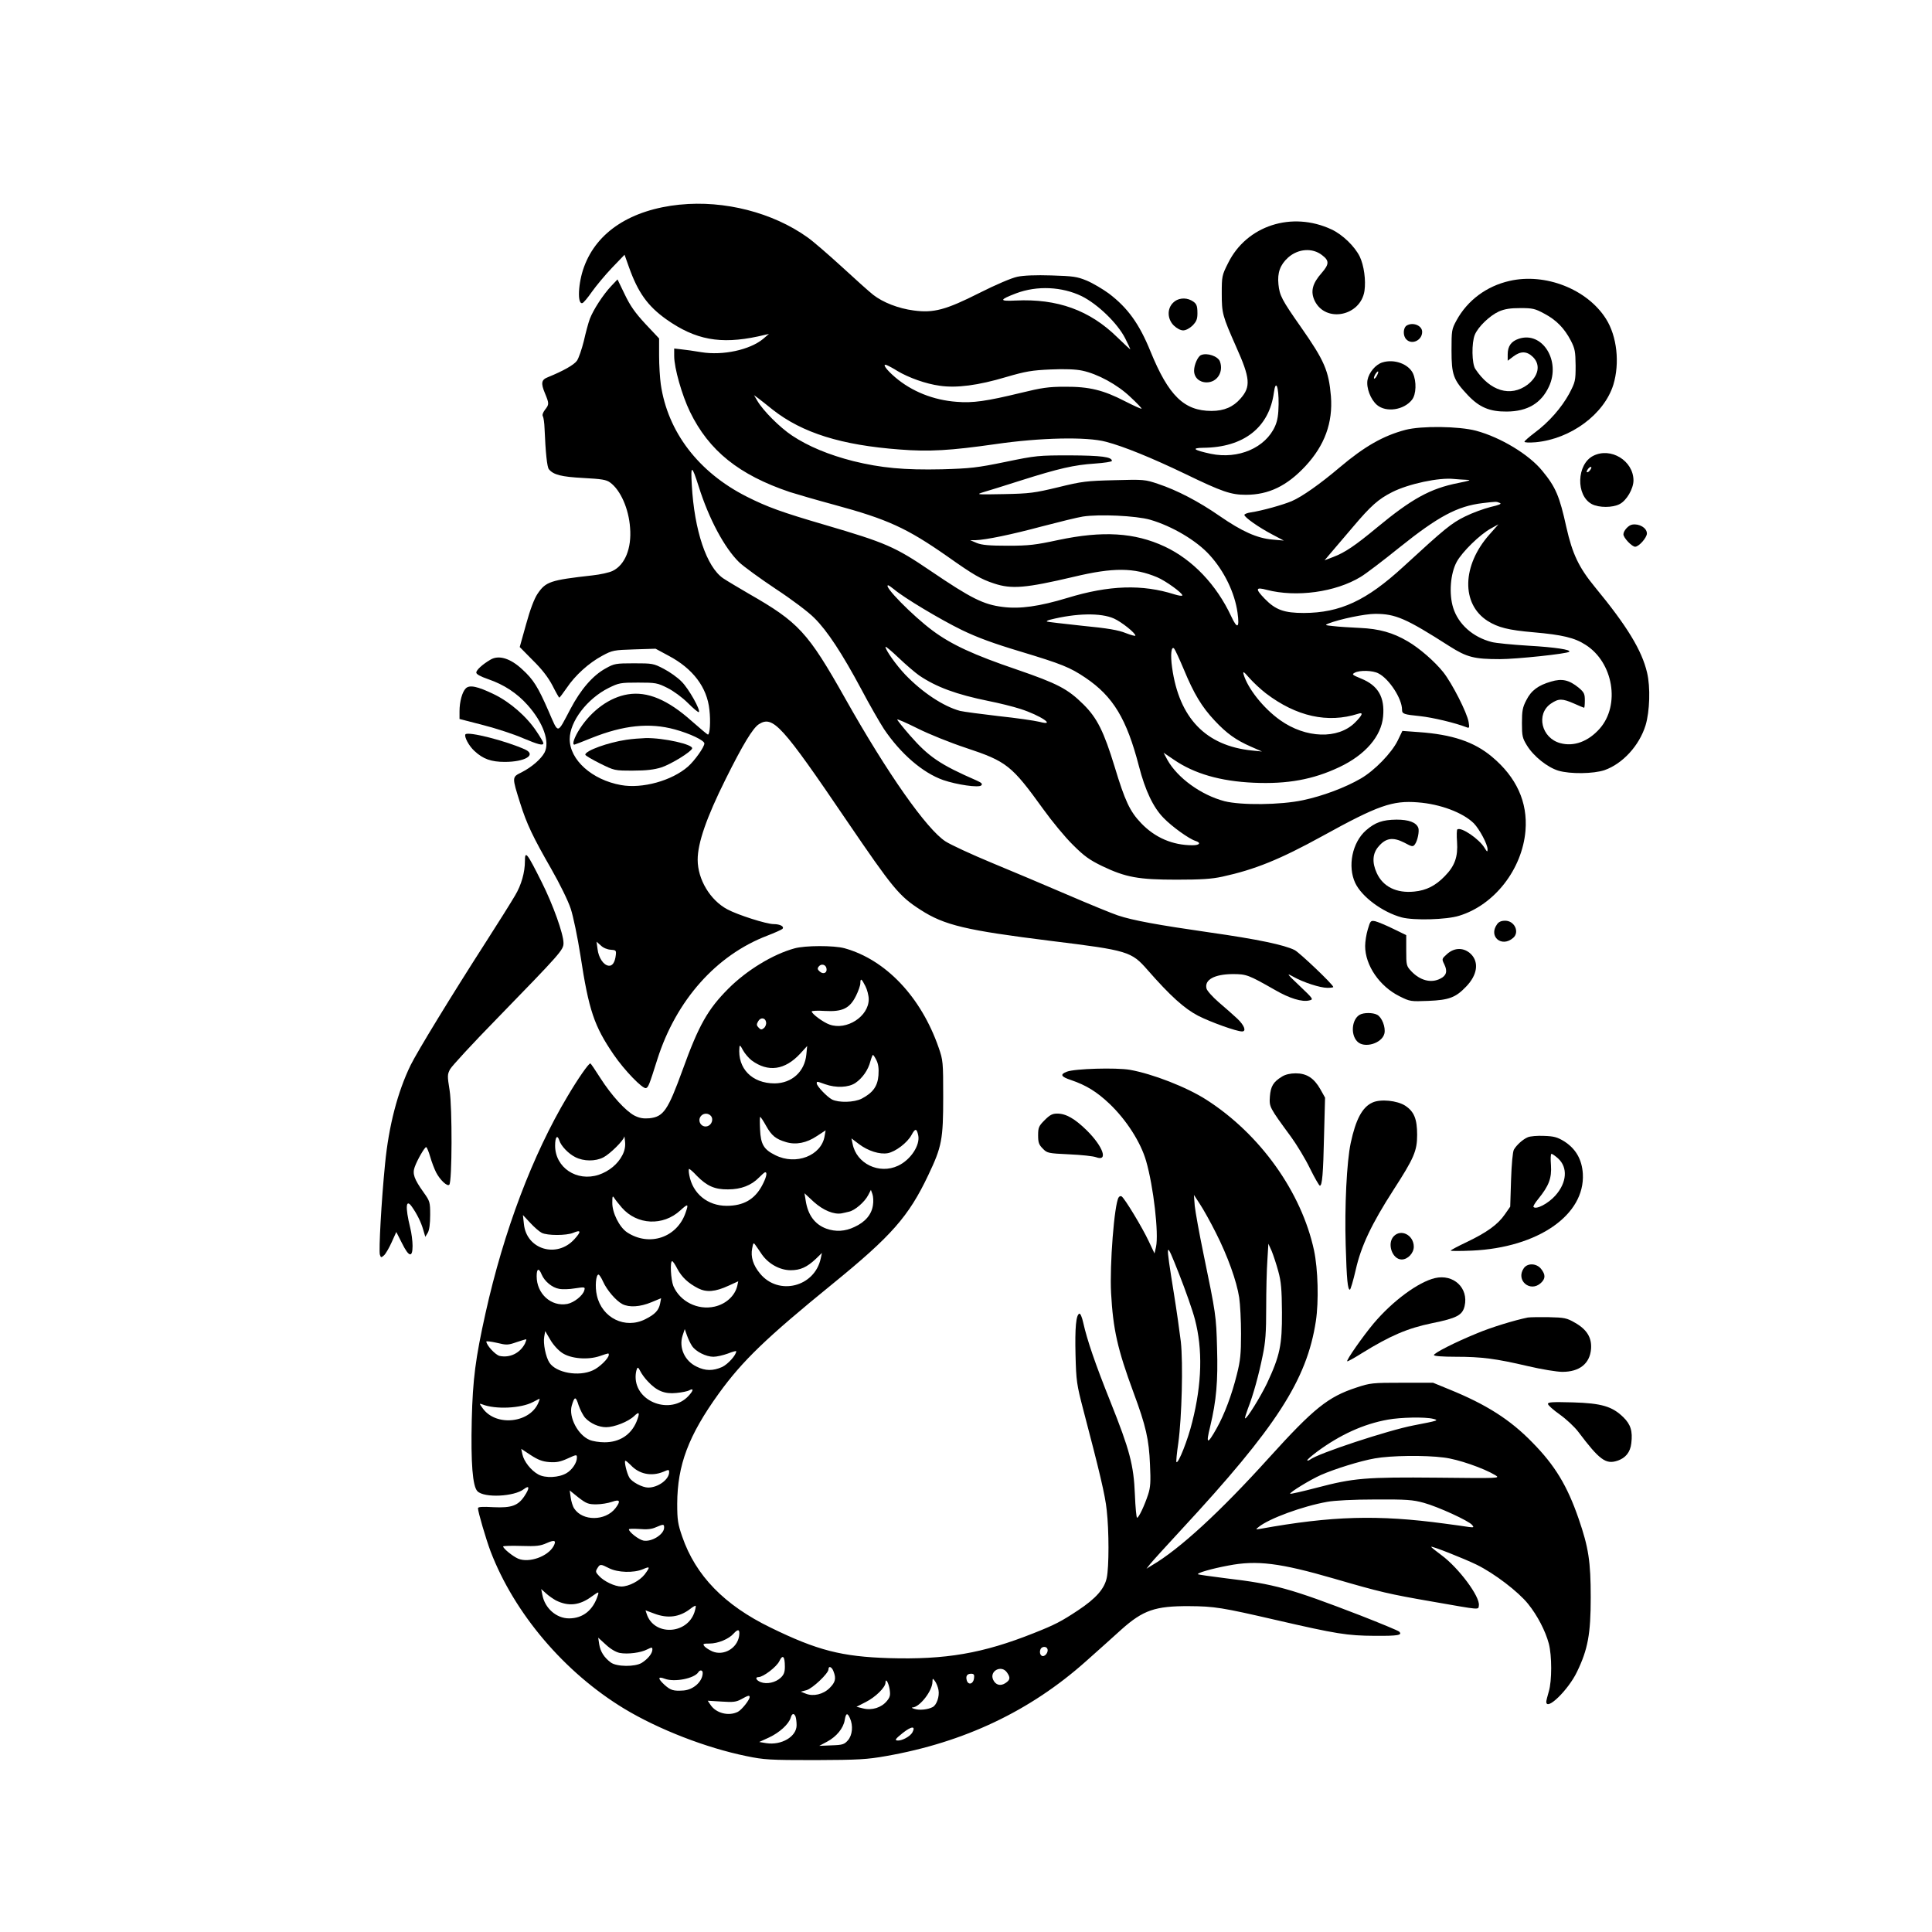 <?xml version="1.0" encoding="UTF-8" standalone="yes"?>
<svg version="1.0" xmlns="http://www.w3.org/2000/svg" width="304.8mm" height="304.8mm" viewBox="0 0 1152 1152" preserveAspectRatio="xMidYMid meet">
  <g transform="translate(0,1152) scale(0.1,-0.1)" fill="#000000" stroke="none">
    <path d="M4054 10300 c-291 -30 -494 -161 -571 -370 -36 -96 -42 -228 -10
-217 7 2 32 32 57 68 25 35 78 99 119 142 l75 78 26 -73 c54 -152 112 -233
223 -312 174 -123 323 -150 547 -102 l65 15 -35 -30 c-79 -65 -239 -100 -368
-79 -42 7 -96 15 -119 17 l-43 5 0 -45 c0 -71 46 -233 94 -332 113 -233 293
-377 596 -479 41 -13 161 -48 265 -76 317 -86 431 -138 673 -307 157 -111 200
-136 279 -162 105 -35 188 -28 477 40 234 56 358 55 496 -3 50 -21 150 -93
150 -108 0 -5 -21 -2 -47 6 -192 61 -389 55 -638 -21 -168 -51 -284 -67 -385
-54 -115 14 -188 50 -431 215 -212 144 -268 168 -629 274 -260 76 -345 107
-468 169 -287 145 -471 386 -512 670 -5 36 -10 113 -10 169 l0 104 -81 86
c-62 67 -91 108 -124 177 l-43 89 -37 -39 c-50 -53 -107 -142 -128 -196 -9
-24 -25 -84 -36 -133 -12 -48 -30 -101 -41 -117 -18 -25 -82 -61 -173 -98 -39
-15 -43 -35 -18 -95 26 -63 26 -67 0 -100 -12 -16 -17 -31 -12 -38 4 -7 9 -40
10 -73 6 -143 15 -231 26 -243 27 -33 74 -45 205 -52 110 -6 137 -10 160 -27
62 -45 111 -156 119 -270 10 -123 -31 -222 -104 -257 -20 -10 -75 -22 -122
-27 -250 -28 -277 -37 -326 -110 -19 -28 -44 -93 -68 -181 l-38 -136 78 -79
c55 -54 91 -101 117 -150 20 -40 39 -73 41 -73 2 0 22 26 44 58 51 76 132 149
212 192 61 33 69 34 191 38 l127 4 78 -42 c145 -77 229 -188 243 -322 8 -69 3
-148 -9 -148 -3 0 -46 36 -96 80 -143 128 -265 179 -381 160 -107 -17 -214
-94 -286 -204 -33 -51 -49 -96 -33 -96 2 0 49 18 103 40 190 76 345 92 495 51
92 -25 177 -66 177 -84 0 -21 -58 -103 -98 -138 -96 -84 -272 -133 -399 -110
-173 31 -306 150 -306 274 0 105 104 241 232 305 61 30 70 32 176 32 105 0
115 -2 175 -32 36 -18 88 -56 122 -90 33 -33 62 -57 65 -54 12 11 -61 141
-103 182 -23 24 -71 58 -106 76 -61 32 -67 33 -178 33 -109 0 -118 -2 -168
-30 -77 -42 -149 -125 -211 -243 -81 -153 -69 -152 -131 -10 -62 142 -90 187
-155 246 -71 67 -141 88 -190 59 -48 -28 -85 -62 -85 -77 0 -10 23 -23 72 -40
93 -32 171 -83 234 -154 93 -104 134 -219 101 -283 -21 -39 -76 -87 -137 -118
-58 -29 -58 -26 -8 -185 39 -124 76 -201 185 -391 51 -89 101 -191 116 -237
15 -45 41 -170 58 -279 50 -328 82 -421 198 -591 65 -95 173 -206 193 -200 14
5 19 18 68 173 112 351 351 620 655 736 44 17 84 35 90 40 14 14 -13 29 -52
29 -43 0 -215 55 -276 88 -103 55 -177 179 -177 296 0 99 52 250 167 481 102
205 162 304 198 327 84 53 136 -4 525 -577 274 -402 311 -448 439 -530 142
-92 271 -122 776 -185 463 -57 481 -63 578 -174 135 -154 219 -230 302 -273
75 -38 228 -93 261 -93 27 0 14 36 -28 76 -24 22 -73 66 -111 98 -37 32 -70
69 -73 82 -13 52 47 85 155 86 84 0 94 -4 254 -95 86 -50 162 -73 204 -62 26
6 25 8 -58 87 -77 73 -80 78 -39 55 62 -35 162 -67 205 -67 19 0 35 2 35 5 0
14 -200 204 -230 220 -61 31 -224 65 -505 105 -312 45 -461 72 -550 102 -33
11 -168 66 -300 123 -132 57 -337 143 -455 192 -118 49 -241 106 -272 126
-112 72 -347 406 -598 852 -223 396 -278 455 -575 625 -60 35 -129 76 -153 92
-99 68 -172 285 -187 557 -7 121 0 120 41 -9 61 -194 154 -367 241 -452 26
-25 125 -97 218 -159 96 -63 197 -139 231 -174 77 -76 166 -212 280 -425 48
-91 109 -197 135 -237 100 -148 231 -261 353 -304 82 -28 212 -47 227 -32 9 9
2 16 -27 29 -218 95 -286 141 -398 269 -42 48 -76 91 -76 95 0 4 55 -20 123
-54 68 -34 195 -85 286 -115 244 -81 273 -104 462 -366 51 -71 130 -167 176
-212 68 -68 99 -90 175 -127 140 -67 216 -81 443 -81 146 0 210 4 274 18 192
42 340 101 598 243 330 182 416 212 567 200 134 -10 269 -61 334 -125 34 -35
82 -125 82 -155 0 -18 -3 -16 -19 10 -32 52 -137 124 -161 109 -4 -2 -5 -36
-2 -75 6 -88 -13 -143 -73 -204 -55 -57 -110 -85 -182 -92 -106 -11 -187 29
-224 111 -29 63 -25 118 12 159 43 50 85 56 152 22 48 -26 52 -26 64 -10 16
22 27 79 20 98 -13 33 -57 49 -130 49 -83 -1 -127 -16 -182 -64 -82 -72 -111
-214 -64 -314 39 -82 162 -174 277 -205 72 -19 268 -14 343 10 210 64 376 278
395 507 14 171 -54 319 -200 441 -106 89 -237 133 -438 147 l-96 7 -28 -58
c-36 -73 -137 -178 -220 -226 -93 -54 -226 -104 -344 -129 -135 -29 -370 -31
-469 -6 -140 37 -280 139 -340 246 l-23 43 62 -42 c121 -83 276 -128 475 -137
201 -9 355 19 511 93 155 73 250 184 261 301 11 117 -30 186 -131 227 -53 22
-57 25 -38 35 29 16 108 14 141 -4 64 -32 141 -151 141 -216 0 -26 10 -29 108
-39 75 -8 209 -40 276 -66 17 -7 19 -4 13 31 -9 55 -98 230 -151 297 -51 64
-143 144 -212 184 -88 52 -171 75 -284 80 -58 3 -130 7 -160 11 -49 5 -52 6
-30 15 69 27 219 58 280 58 121 0 182 -26 443 -193 104 -66 147 -77 301 -77
97 0 402 32 413 44 13 12 -84 27 -242 36 -99 6 -198 16 -220 22 -113 29 -199
106 -230 204 -26 83 -17 204 21 274 32 59 139 164 204 199 l45 25 -53 -60
c-165 -185 -170 -415 -12 -516 62 -39 123 -55 275 -68 170 -15 244 -32 310
-75 165 -105 207 -359 84 -499 -68 -77 -154 -109 -235 -87 -113 30 -147 174
-56 236 46 31 67 31 138 0 31 -14 58 -25 60 -25 2 0 4 20 4 44 0 39 -4 48 -37
76 -57 46 -99 56 -165 36 -76 -22 -118 -53 -147 -111 -22 -42 -26 -63 -26
-136 0 -78 3 -90 30 -134 40 -65 122 -130 187 -150 71 -21 209 -19 275 3 108
38 207 145 245 267 25 82 30 228 9 315 -31 132 -118 276 -311 510 -96 117
-134 197 -170 356 -41 187 -64 240 -143 336 -79 98 -250 201 -396 240 -102 27
-325 30 -421 5 -132 -35 -243 -98 -391 -223 -118 -100 -226 -176 -287 -202
-52 -22 -176 -57 -244 -67 -21 -3 -38 -10 -38 -15 0 -14 85 -74 165 -116 l70
-37 -68 6 c-92 8 -182 49 -314 140 -127 88 -254 154 -368 192 -77 26 -85 27
-260 22 -165 -4 -193 -7 -335 -42 -142 -34 -169 -38 -325 -41 -164 -3 -168 -3
-120 12 28 8 127 39 221 69 227 72 319 93 441 101 57 4 103 11 103 16 0 24
-63 32 -250 33 -188 0 -202 -1 -385 -39 -170 -35 -209 -39 -378 -44 -226 -5
-363 8 -530 49 -145 37 -268 88 -364 152 -74 49 -174 150 -207 207 l-20 34 26
-19 c14 -11 53 -41 86 -68 176 -138 408 -211 757 -237 175 -14 304 -6 570 32
268 39 546 45 660 14 104 -27 271 -95 471 -191 223 -108 274 -125 363 -125
136 0 245 53 355 171 115 124 164 259 152 416 -13 153 -39 213 -179 413 -115
164 -127 188 -134 255 -7 69 10 116 57 159 60 54 146 60 203 15 44 -33 43 -54
-2 -106 -56 -63 -68 -111 -42 -166 65 -134 274 -92 297 59 9 64 -3 151 -28
204 -30 61 -102 131 -168 162 -237 111 -507 23 -617 -200 -37 -73 -38 -80 -38
-181 0 -120 4 -133 86 -319 84 -187 88 -238 26 -308 -43 -50 -98 -74 -173 -74
-163 0 -256 90 -364 355 -67 165 -136 260 -248 345 -37 27 -96 62 -132 77 -58
24 -81 27 -211 31 -91 3 -167 0 -203 -8 -34 -7 -128 -47 -225 -96 -202 -102
-274 -121 -393 -105 -92 12 -183 48 -241 93 -23 18 -107 93 -187 167 -80 73
-172 153 -205 176 -207 148 -496 222 -761 195z m2396 -546 c96 -48 213 -161
259 -251 17 -34 31 -64 31 -66 0 -2 -35 30 -78 72 -164 161 -357 231 -606 219
-100 -5 -99 4 3 43 125 47 273 40 391 -17z m-1099 -446 c67 -40 170 -77 252
-88 100 -15 230 2 397 52 117 34 152 40 265 45 83 4 151 1 188 -7 91 -19 210
-83 288 -158 38 -35 68 -67 66 -69 -3 -2 -47 18 -100 45 -128 66 -212 87 -357
86 -98 0 -138 -6 -265 -37 -202 -49 -285 -61 -380 -53 -139 10 -269 62 -368
147 -54 46 -79 83 -50 72 10 -4 39 -19 64 -35z m2273 -198 c-1 -62 -6 -97 -21
-131 -57 -129 -219 -199 -383 -165 -102 22 -120 35 -45 36 241 2 393 121 421
330 11 81 29 35 28 -70z m1121 -451 c31 -1 20 -5 -50 -19 -167 -33 -277 -94
-485 -266 -129 -107 -191 -149 -260 -175 l-52 -20 33 39 c19 22 81 95 138 162
105 124 150 164 231 205 98 50 281 89 370 79 19 -2 53 -4 75 -5z m198 -138
c13 -5 -3 -12 -55 -24 -40 -10 -109 -35 -153 -57 -81 -40 -119 -71 -367 -299
-221 -203 -377 -275 -593 -276 -118 0 -169 18 -234 85 -57 59 -55 71 12 53
177 -46 410 -14 560 77 29 17 133 96 232 176 231 185 345 246 495 264 85 10
82 10 103 1z m-2085 -100 c131 -38 278 -125 355 -211 87 -95 150 -226 166
-343 13 -93 -1 -101 -38 -21 -88 188 -230 337 -396 415 -180 84 -370 95 -635
39 -135 -29 -174 -34 -300 -34 -110 0 -155 4 -185 16 l-40 17 31 0 c63 2 213
33 396 82 103 27 213 54 245 59 98 15 317 5 401 -19z m-1527 -415 c60 -51 278
-181 403 -242 95 -46 191 -81 351 -129 245 -74 295 -94 387 -156 166 -112 246
-246 319 -527 38 -147 86 -247 147 -309 50 -52 152 -125 190 -137 35 -11 26
-26 -17 -26 -119 0 -224 45 -307 132 -67 70 -96 132 -158 337 -64 209 -104
290 -186 371 -94 93 -154 124 -398 208 -256 87 -388 148 -500 231 -120 89
-299 271 -266 271 3 0 19 -11 35 -24z m1311 -174 c45 -20 128 -86 128 -102 0
-4 -26 3 -57 15 -44 18 -107 29 -262 44 -112 12 -206 23 -209 25 -2 3 7 8 20
11 154 39 302 42 380 7z m-1162 -339 c103 -70 223 -114 415 -153 61 -12 146
-33 189 -47 119 -38 219 -105 114 -77 -29 7 -138 23 -243 34 -104 12 -208 26
-230 31 -100 27 -225 110 -327 216 -55 58 -118 147 -118 166 0 5 35 -24 78
-65 43 -41 98 -88 122 -105z m1579 35 c60 -145 107 -223 184 -305 72 -77 127
-116 216 -155 l66 -29 -60 6 c-275 28 -434 193 -476 494 -11 77 -5 131 12 114
5 -5 31 -61 58 -125z m489 -142 c181 -138 369 -180 550 -122 33 11 27 -7 -19
-53 -101 -100 -293 -94 -446 15 -100 71 -194 190 -218 274 -5 20 2 15 35 -23
23 -26 67 -67 98 -91z m-3906 -1529 c30 -2 33 -4 30 -31 -5 -45 -21 -68 -44
-64 -30 4 -59 48 -65 99 l-6 44 26 -23 c14 -14 39 -24 59 -25z"/>
    <path d="M9001 9845 c-137 -31 -251 -116 -316 -235 -29 -53 -30 -60 -30 -180
0 -145 11 -175 97 -266 69 -73 131 -99 233 -98 124 1 205 50 251 149 72 154
-40 332 -180 285 -45 -15 -66 -44 -66 -93 l0 -38 33 25 c45 34 81 33 118 -3
47 -47 33 -114 -33 -165 -101 -75 -223 -39 -311 94 -21 31 -23 156 -3 204 20
48 89 114 144 139 35 15 68 20 128 20 72 0 87 -3 142 -33 72 -38 120 -87 159
-162 24 -47 27 -64 28 -148 0 -91 -2 -98 -38 -167 -46 -84 -121 -170 -206
-233 -33 -25 -61 -49 -61 -54 0 -5 29 -6 67 -3 210 20 408 167 463 343 39 129
22 289 -44 393 -112 177 -362 275 -575 226z"/>
    <path d="M6995 9715 c-37 -36 -35 -97 4 -136 18 -17 40 -29 56 -29 16 0 38 12
56 29 23 24 29 38 29 73 0 49 -6 60 -37 77 -36 19 -82 13 -108 -14z"/>
    <path d="M8388 9579 c-22 -13 -24 -62 -2 -83 33 -34 94 -5 94 45 0 38 -55 60
-92 38z"/>
    <path d="M7162 9403 c-19 -7 -42 -58 -42 -93 0 -41 31 -70 75 -70 63 0 102 63
79 125 -12 31 -76 53 -112 38z"/>
    <path d="M8243 9359 c-40 -12 -80 -59 -89 -105 -8 -46 18 -116 57 -149 55 -46
160 -30 208 31 26 32 28 110 6 158 -27 56 -112 87 -182 65z m-33 -79 c-6 -12
-14 -20 -17 -17 -2 3 1 14 8 26 17 26 24 19 9 -9z"/>
    <path d="M9500 8802 c-99 -50 -105 -237 -8 -288 42 -22 123 -22 165 0 42 21
83 92 83 142 -1 117 -135 199 -240 146z m-20 -87 c-7 -9 -15 -13 -18 -10 -3 2
1 11 8 20 7 9 15 13 18 10 3 -2 -1 -11 -8 -20z"/>
    <path d="M9733 8392 c-23 -3 -53 -37 -53 -58 0 -21 51 -74 70 -74 22 0 70 54
70 79 0 33 -45 60 -87 53z"/>
    <path d="M2777 7415 c-21 -21 -37 -79 -37 -136 l0 -46 143 -37 c78 -20 184
-55 234 -77 93 -39 123 -47 123 -30 0 5 -18 36 -41 70 -58 88 -158 175 -253
221 -99 48 -147 58 -169 35z"/>
    <path d="M2775 7141 c-8 -14 21 -69 53 -98 52 -49 101 -66 182 -66 120 0 189
41 123 73 -113 52 -345 111 -358 91z"/>
    <path d="M3735 7109 c-109 -16 -245 -65 -245 -89 0 -5 39 -28 87 -52 87 -43
87 -43 197 -43 81 0 127 6 169 19 58 19 177 92 184 113 8 24 -171 64 -277 62
-30 -1 -82 -5 -115 -10z"/>
    <path d="M3130 6386 c0 -67 -21 -143 -59 -206 -21 -36 -99 -161 -175 -279
-207 -322 -405 -647 -447 -731 -78 -160 -131 -363 -153 -590 -22 -220 -38
-517 -31 -541 6 -19 8 -19 25 -4 10 9 30 44 45 77 l28 62 34 -67 c41 -83 63
-88 63 -16 0 28 -6 77 -14 108 -31 126 -26 178 11 124 29 -41 54 -91 67 -137
l12 -41 15 25 c9 16 14 54 14 106 0 77 -2 82 -39 134 -57 80 -68 111 -53 152
16 44 59 118 68 118 4 0 15 -26 24 -57 9 -32 25 -73 35 -93 23 -45 67 -87 79
-74 17 17 18 459 2 562 -14 87 -14 95 3 127 11 19 134 153 275 297 387 398
401 414 401 455 0 54 -63 230 -130 363 -88 176 -100 191 -100 126z"/>
    <path d="M8156 5979 c-9 -29 -16 -74 -16 -100 0 -115 86 -241 206 -300 62 -31
66 -31 171 -27 123 5 163 20 225 85 67 69 78 145 29 194 -41 40 -98 41 -143 0
-31 -28 -32 -29 -16 -61 20 -41 13 -67 -23 -85 -55 -29 -121 -12 -174 44 -29
31 -30 36 -30 124 l0 91 -78 38 c-43 21 -91 41 -107 45 -27 5 -29 3 -44 -48z"/>
    <path d="M8926 6008 c-52 -73 29 -140 97 -80 39 34 8 102 -48 102 -24 0 -39
-7 -49 -22z"/>
    <path d="M4737 5865 c-128 -35 -284 -130 -393 -239 -124 -124 -178 -220 -274
-486 -88 -242 -114 -279 -198 -288 -36 -3 -59 1 -89 16 -53 28 -137 120 -204
225 -30 47 -56 86 -59 86 -10 1 -74 -91 -136 -196 -208 -348 -380 -803 -489
-1293 -60 -270 -76 -394 -82 -635 -6 -261 5 -398 34 -427 41 -41 220 -32 277
13 34 26 35 6 3 -42 -38 -57 -77 -71 -184 -66 -68 4 -93 2 -93 -6 0 -22 48
-185 75 -257 142 -371 441 -723 798 -939 204 -123 487 -233 727 -282 106 -22
138 -24 410 -24 261 1 310 4 423 24 467 82 860 269 1192 565 72 64 167 149
212 190 129 115 201 140 403 139 152 -1 195 -8 520 -83 360 -83 423 -93 587
-94 139 -1 167 4 146 25 -6 6 -110 49 -230 96 -420 162 -514 188 -803 222 -89
11 -164 22 -167 24 -7 8 84 34 181 52 170 33 307 16 631 -78 275 -80 326 -92
586 -137 292 -51 273 -50 277 -23 8 52 -120 224 -223 300 -35 26 -63 48 -61
50 5 5 195 -70 271 -107 106 -52 248 -161 306 -233 56 -69 104 -162 124 -237
19 -72 19 -223 0 -286 -8 -27 -15 -55 -15 -61 0 -58 132 71 183 178 65 134 82
226 82 444 0 214 -13 298 -72 469 -68 197 -141 318 -276 455 -132 136 -275
227 -497 317 l-95 39 -185 0 c-177 0 -189 -1 -273 -29 -168 -55 -253 -123
-521 -419 -289 -320 -533 -545 -698 -641 l-32 -20 21 27 c12 15 95 107 186
205 568 613 749 893 803 1244 18 119 13 309 -11 423 -75 347 -321 692 -641
897 -118 76 -322 155 -457 179 -83 14 -328 7 -375 -11 -43 -16 -37 -30 24 -50
91 -31 154 -70 229 -141 101 -96 187 -230 219 -342 44 -152 76 -432 59 -512
l-9 -39 -35 74 c-39 83 -144 256 -161 266 -5 4 -14 1 -18 -6 -26 -41 -54 -404
-45 -570 12 -217 38 -334 134 -594 74 -199 92 -280 98 -428 5 -103 3 -136 -11
-179 -22 -67 -56 -139 -66 -139 -4 0 -10 62 -13 138 -7 177 -31 266 -146 554
-91 227 -139 368 -162 471 -7 32 -17 56 -23 54 -20 -7 -27 -83 -23 -247 4
-155 7 -175 46 -325 97 -369 131 -511 140 -600 14 -122 14 -340 0 -404 -14
-65 -64 -122 -171 -193 -101 -67 -138 -86 -264 -136 -304 -121 -525 -159 -864
-149 -281 9 -427 46 -705 182 -276 134 -447 310 -527 542 -26 75 -30 99 -30
197 1 230 67 406 248 657 141 195 282 331 679 654 350 285 453 401 570 648 81
170 89 212 89 467 0 208 -1 218 -27 293 -105 303 -316 525 -562 593 -63 17
-234 17 -298 -1z m191 -119 c6 -27 -19 -38 -40 -19 -14 12 -15 19 -6 30 15 19
42 12 46 -11z m232 -106 c11 -21 20 -57 20 -78 0 -103 -132 -188 -234 -151
-37 13 -106 64 -106 78 0 4 35 6 78 3 105 -6 149 15 186 90 14 28 26 62 26 75
0 32 7 29 30 -17z m-592 -216 c2 -11 -4 -27 -13 -34 -13 -11 -19 -11 -31 2
-13 13 -14 20 -4 37 14 27 44 24 48 -5z m-86 -227 c98 -72 198 -58 289 40 l42
46 -5 -51 c-10 -102 -86 -171 -189 -172 -135 0 -222 89 -210 215 1 16 6 12 21
-17 11 -20 35 -48 52 -61z m744 1 c11 -22 15 -48 12 -90 -5 -65 -33 -104 -100
-139 -45 -23 -137 -25 -177 -5 -30 16 -91 80 -91 96 0 13 0 13 50 -5 65 -23
140 -20 181 8 41 28 76 77 89 129 6 21 13 38 15 38 3 0 12 -14 21 -32z m-986
-333 c15 -19 4 -52 -21 -60 -38 -12 -65 35 -37 63 16 16 43 15 58 -3z m328
-58 c33 -59 58 -79 119 -97 59 -18 123 -5 184 36 l52 34 -6 -34 c-19 -117
-171 -176 -294 -114 -69 34 -87 64 -91 154 -2 40 -2 74 1 74 3 0 19 -24 35
-53z m907 -56 c13 -59 -45 -147 -120 -182 -113 -53 -248 12 -271 130 l-7 33
45 -34 c54 -41 124 -63 172 -54 46 9 116 62 141 108 22 41 31 41 40 -1z
m-1764 -119 c-27 -53 -79 -96 -141 -117 -131 -43 -260 43 -260 174 0 51 13 68
25 31 10 -33 55 -80 96 -100 49 -25 119 -26 167 -1 39 20 121 101 124 123 1 7
3 -6 5 -29 3 -28 -2 -54 -16 -81z m444 -123 c60 -61 107 -82 186 -81 78 0 139
24 184 70 17 17 33 32 38 32 14 0 6 -33 -20 -81 -44 -81 -110 -119 -210 -119
-114 0 -203 73 -223 183 -4 20 -4 37 -1 37 4 0 25 -18 46 -41z m1050 -176 c-8
-55 -46 -100 -110 -129 -56 -27 -112 -30 -168 -10 -68 25 -110 81 -123 168
l-7 43 56 -52 c56 -50 119 -76 165 -68 9 2 29 6 44 10 35 7 94 58 115 99 l16
31 9 -25 c5 -14 7 -44 3 -67z m-1497 -14 c91 -104 246 -111 349 -16 46 42 50
40 31 -14 -51 -149 -217 -204 -349 -117 -46 31 -89 117 -88 177 0 40 2 43 12
27 7 -11 27 -36 45 -57z m3542 -150 c70 -138 124 -288 139 -386 6 -40 11 -137
11 -216 0 -121 -4 -160 -25 -243 -30 -121 -74 -238 -120 -320 -56 -100 -66
-98 -39 10 37 155 47 270 41 469 -5 190 -7 203 -81 561 -25 121 -48 249 -52
285 l-5 66 36 -55 c20 -30 63 -107 95 -171z m-4020 0 c33 -17 147 -17 188 0
47 20 49 8 7 -38 -105 -116 -286 -61 -301 90 l-6 54 44 -47 c23 -25 54 -52 68
-59z m1313 -129 c40 -57 108 -94 172 -94 57 0 97 18 150 68 l36 35 -7 -32
c-36 -171 -252 -225 -362 -91 -41 49 -57 100 -47 150 6 33 8 36 18 22 7 -10
25 -35 40 -58z m2582 -387 c47 -179 42 -383 -16 -612 -26 -106 -83 -250 -94
-239 -3 2 2 54 11 114 21 154 29 475 15 604 -7 58 -25 186 -41 285 -52 326
-52 327 30 120 39 -99 82 -221 95 -272z m497 287 c17 -61 21 -107 22 -245 1
-196 -12 -258 -89 -423 -40 -83 -123 -217 -131 -209 -2 2 6 28 17 58 32 81 65
202 88 316 17 80 21 139 21 285 0 100 3 228 7 283 l6 99 20 -44 c10 -25 28
-79 39 -120z m-3583 14 c27 -50 64 -85 124 -116 50 -25 102 -21 182 16 l57 26
-6 -28 c-14 -59 -68 -108 -135 -123 -101 -23 -207 31 -246 123 -15 38 -21 148
-7 148 4 0 18 -20 31 -46z m-809 -34 c17 -40 62 -78 104 -85 18 -4 61 -3 95 3
59 9 61 8 55 -12 -8 -31 -61 -73 -101 -81 -96 -18 -183 60 -183 165 0 47 13
52 30 10z m366 -42 c23 -51 77 -114 115 -134 41 -21 106 -17 173 11 l58 24 -6
-32 c-8 -40 -30 -64 -88 -93 -120 -61 -259 7 -289 142 -12 51 -6 124 10 124 4
0 17 -19 27 -42z m530 -383 c22 -34 84 -65 128 -65 20 0 58 9 86 19 27 11 50
17 50 14 0 -23 -50 -78 -84 -94 -54 -24 -100 -24 -152 2 -72 34 -107 114 -84
185 l13 39 13 -37 c7 -20 20 -48 30 -63z m-774 -42 c52 -35 153 -43 224 -19
56 19 54 19 54 7 0 -20 -56 -75 -95 -92 -84 -39 -219 -15 -259 46 -22 34 -38
114 -31 154 l6 34 30 -51 c17 -30 47 -63 71 -79z m-222 55 c-30 -57 -90 -86
-151 -73 -25 6 -79 64 -79 86 0 3 28 0 63 -8 57 -14 66 -14 117 4 30 10 56 18
58 17 2 -1 -2 -13 -8 -26z m734 -226 c52 -56 100 -75 168 -68 33 3 68 10 78
16 28 15 25 -2 -5 -34 -105 -113 -315 -38 -315 114 0 16 3 36 7 45 5 15 9 13
21 -11 8 -16 28 -44 46 -62z m-374 -217 c31 -33 81 -55 124 -55 49 0 133 33
168 67 31 30 35 20 13 -35 -33 -78 -101 -122 -190 -122 -31 0 -70 6 -89 14
-70 29 -126 136 -107 204 17 57 24 58 41 3 10 -29 28 -63 40 -76z m-277 98
c-46 -128 -255 -153 -335 -40 -21 29 -21 30 -2 23 78 -31 231 -24 302 14 20
10 38 19 39 20 1 0 0 -8 -4 -17z m5332 -103 c38 -9 30 -11 -115 -39 -152 -29
-573 -168 -618 -204 -7 -5 -15 -8 -17 -5 -3 3 23 25 57 51 138 102 278 166
423 192 76 14 222 17 270 5z m-5270 -258 c42 -3 65 1 109 21 55 25 56 25 56 5
0 -30 -29 -73 -62 -92 -45 -27 -126 -31 -168 -8 -44 24 -86 78 -95 120 l-7 33
56 -37 c43 -28 70 -39 111 -42z m5335 27 c84 -10 236 -63 306 -105 31 -19 27
-19 -343 -15 -431 4 -501 -2 -722 -60 -84 -22 -155 -38 -158 -36 -6 7 120 84
183 112 82 36 235 84 322 99 94 17 297 20 412 5z m-4849 -45 c50 -54 123 -69
194 -40 32 14 35 14 35 -2 0 -44 -66 -92 -125 -92 -34 0 -97 33 -112 59 -16
26 -33 101 -24 101 4 0 18 -12 32 -26z m-206 -234 c29 0 71 7 94 15 48 17 54
5 20 -39 -60 -76 -195 -77 -245 -1 -9 13 -18 43 -21 66 l-6 42 52 -42 c47 -36
59 -41 106 -41z m4935 9 c84 -23 268 -107 288 -132 12 -14 10 -16 -20 -12 -18
3 -82 12 -143 20 -399 54 -673 46 -1100 -31 -29 -5 -29 -4 -10 11 61 50 262
124 409 150 42 8 158 14 286 14 188 1 225 -2 290 -20z m-4530 -148 c0 -40 -75
-87 -124 -77 -28 6 -86 51 -86 67 0 4 28 4 63 2 43 -4 73 -1 97 10 47 20 50
20 50 -2z m-659 -110 c-34 -62 -146 -102 -211 -75 -33 14 -90 61 -90 73 0 3
48 5 108 3 90 -3 114 0 152 17 47 21 59 16 41 -18z m331 -132 c52 -26 146 -29
201 -6 44 19 45 15 11 -31 -30 -38 -94 -72 -139 -72 -39 0 -104 31 -133 63
-21 22 -22 27 -10 46 16 26 19 26 70 0z m-317 -192 c75 -37 141 -30 214 24 41
29 43 30 36 7 -28 -89 -89 -138 -172 -138 -75 0 -144 60 -159 140 l-7 35 29
-26 c16 -15 43 -33 59 -42z m826 -70 c-45 -135 -243 -142 -285 -10 l-7 21 51
-19 c81 -31 151 -22 215 27 16 13 31 21 33 19 2 -2 -1 -19 -7 -38z m266 -143
c-12 -73 -92 -119 -159 -91 -18 8 -39 21 -47 30 -12 15 -9 17 30 17 50 0 115
27 143 59 28 31 39 26 33 -15z m-712 -100 c48 -9 126 1 164 21 29 14 31 14 31
-2 -1 -23 -27 -55 -63 -78 -40 -25 -150 -24 -185 2 -40 30 -62 65 -69 108 l-6
40 46 -42 c28 -26 59 -44 82 -49z m2549 27 c9 -13 -3 -39 -20 -45 -17 -6 -29
17 -20 39 6 17 32 20 40 6z m-1564 -109 c0 -33 -6 -48 -25 -66 -31 -29 -83
-40 -119 -26 -27 10 -36 30 -13 30 28 0 108 61 124 95 20 42 33 30 33 -33z
m290 -28 c17 -43 11 -65 -23 -99 -38 -38 -97 -52 -142 -34 l-30 12 34 9 c36
10 131 100 131 124 0 23 20 16 30 -12z m1034 -6 c22 -31 20 -45 -9 -64 -29
-19 -58 -12 -73 20 -24 52 49 91 82 44z m-1814 -3 c0 -51 -55 -101 -115 -105
-60 -4 -76 1 -113 34 -41 38 -40 52 2 36 58 -22 177 2 200 39 10 16 26 13 26
-4z m1618 -32 c-4 -34 -33 -43 -43 -14 -8 27 1 41 26 41 16 0 20 -6 17 -27z
m-212 -70 c7 -38 -11 -90 -35 -102 -29 -15 -78 -20 -107 -11 -16 4 -21 9 -12
9 42 2 118 99 118 153 1 22 1 22 15 4 8 -11 18 -35 21 -53z m-291 2 c5 -33 2
-45 -17 -68 -32 -39 -89 -57 -141 -44 l-40 10 55 28 c58 29 118 88 118 116 0
31 19 -1 25 -42z m-835 -44 c0 -17 -47 -76 -70 -88 -55 -28 -131 -8 -163 41
l-17 25 83 -5 c69 -5 88 -2 117 14 41 23 50 25 50 13z m274 -117 c3 -9 6 -31
6 -51 0 -68 -90 -121 -181 -107 l-42 7 59 27 c62 29 117 79 129 118 7 26 20
29 29 6z m324 -9 c20 -44 15 -101 -12 -132 -21 -24 -31 -28 -97 -30 l-74 -3
47 25 c56 30 97 80 105 129 7 42 16 45 31 11z m373 -84 c-14 -26 -66 -53 -92
-49 -15 2 -8 11 33 44 53 42 79 44 59 5z"/>
    <path d="M8107 5469 c-46 -27 -55 -116 -15 -158 41 -45 149 -13 163 47 8 37
-15 96 -43 111 -26 14 -81 14 -105 0z"/>
    <path d="M7645 5101 c-53 -32 -68 -58 -73 -119 -4 -63 -5 -62 127 -242 34 -47
85 -131 112 -187 28 -57 55 -103 59 -103 14 0 20 71 25 300 l6 225 -28 50
c-38 67 -82 95 -147 95 -32 0 -62 -7 -81 -19z"/>
    <path d="M8184 4946 c-61 -27 -100 -101 -130 -241 -24 -112 -37 -381 -30 -610
6 -208 12 -265 25 -265 4 0 20 54 35 119 32 142 95 274 225 476 122 189 141
232 141 328 0 95 -18 139 -71 174 -48 31 -147 41 -195 19z"/>
    <path d="M6229 4841 c-35 -35 -39 -44 -39 -91 0 -43 5 -56 28 -79 26 -27 32
-28 158 -34 72 -3 143 -11 159 -17 74 -28 44 61 -53 158 -73 72 -126 102 -178
102 -29 0 -44 -8 -75 -39z"/>
    <path d="M9110 4739 c-29 -12 -67 -46 -83 -74 -7 -11 -14 -89 -17 -180 l-5
-160 -32 -46 c-42 -61 -108 -108 -227 -165 -53 -25 -96 -48 -96 -51 0 -3 57
-3 128 0 393 18 674 213 660 458 -5 85 -42 150 -112 194 -41 25 -61 30 -120
32 -39 2 -82 -2 -96 -8z m180 -126 c60 -54 53 -145 -16 -222 -43 -48 -114 -85
-130 -68 -4 3 9 25 29 49 63 78 80 123 75 200 -3 37 -2 68 3 68 5 0 22 -12 39
-27z"/>
    <path d="M8310 4148 c-41 -44 -8 -138 48 -138 36 0 72 38 72 76 0 69 -76 109
-120 62z"/>
    <path d="M9086 3958 c-50 -72 38 -147 102 -88 28 26 28 50 1 84 -27 34 -81 36
-103 4z"/>
    <path d="M8556 3899 c-100 -24 -252 -136 -366 -271 -65 -78 -163 -218 -157
-225 3 -2 41 19 87 48 170 105 273 149 418 179 149 30 182 48 195 102 25 108
-66 193 -177 167z"/>
    <path d="M9110 3664 c-79 -16 -220 -59 -305 -95 -132 -54 -255 -117 -255 -129
0 -6 51 -10 129 -10 156 0 240 -11 432 -56 81 -19 173 -34 205 -34 102 0 164
49 171 137 5 67 -25 116 -96 156 -48 28 -63 31 -155 33 -55 1 -112 0 -126 -2z"/>
    <path d="M9230 3149 c0 -8 32 -36 70 -63 38 -27 89 -74 112 -105 125 -166 163
-194 232 -171 49 16 77 51 83 104 9 73 -4 113 -48 156 -66 64 -129 83 -301 88
-120 3 -148 2 -148 -9z"/>
  </g>
</svg>
